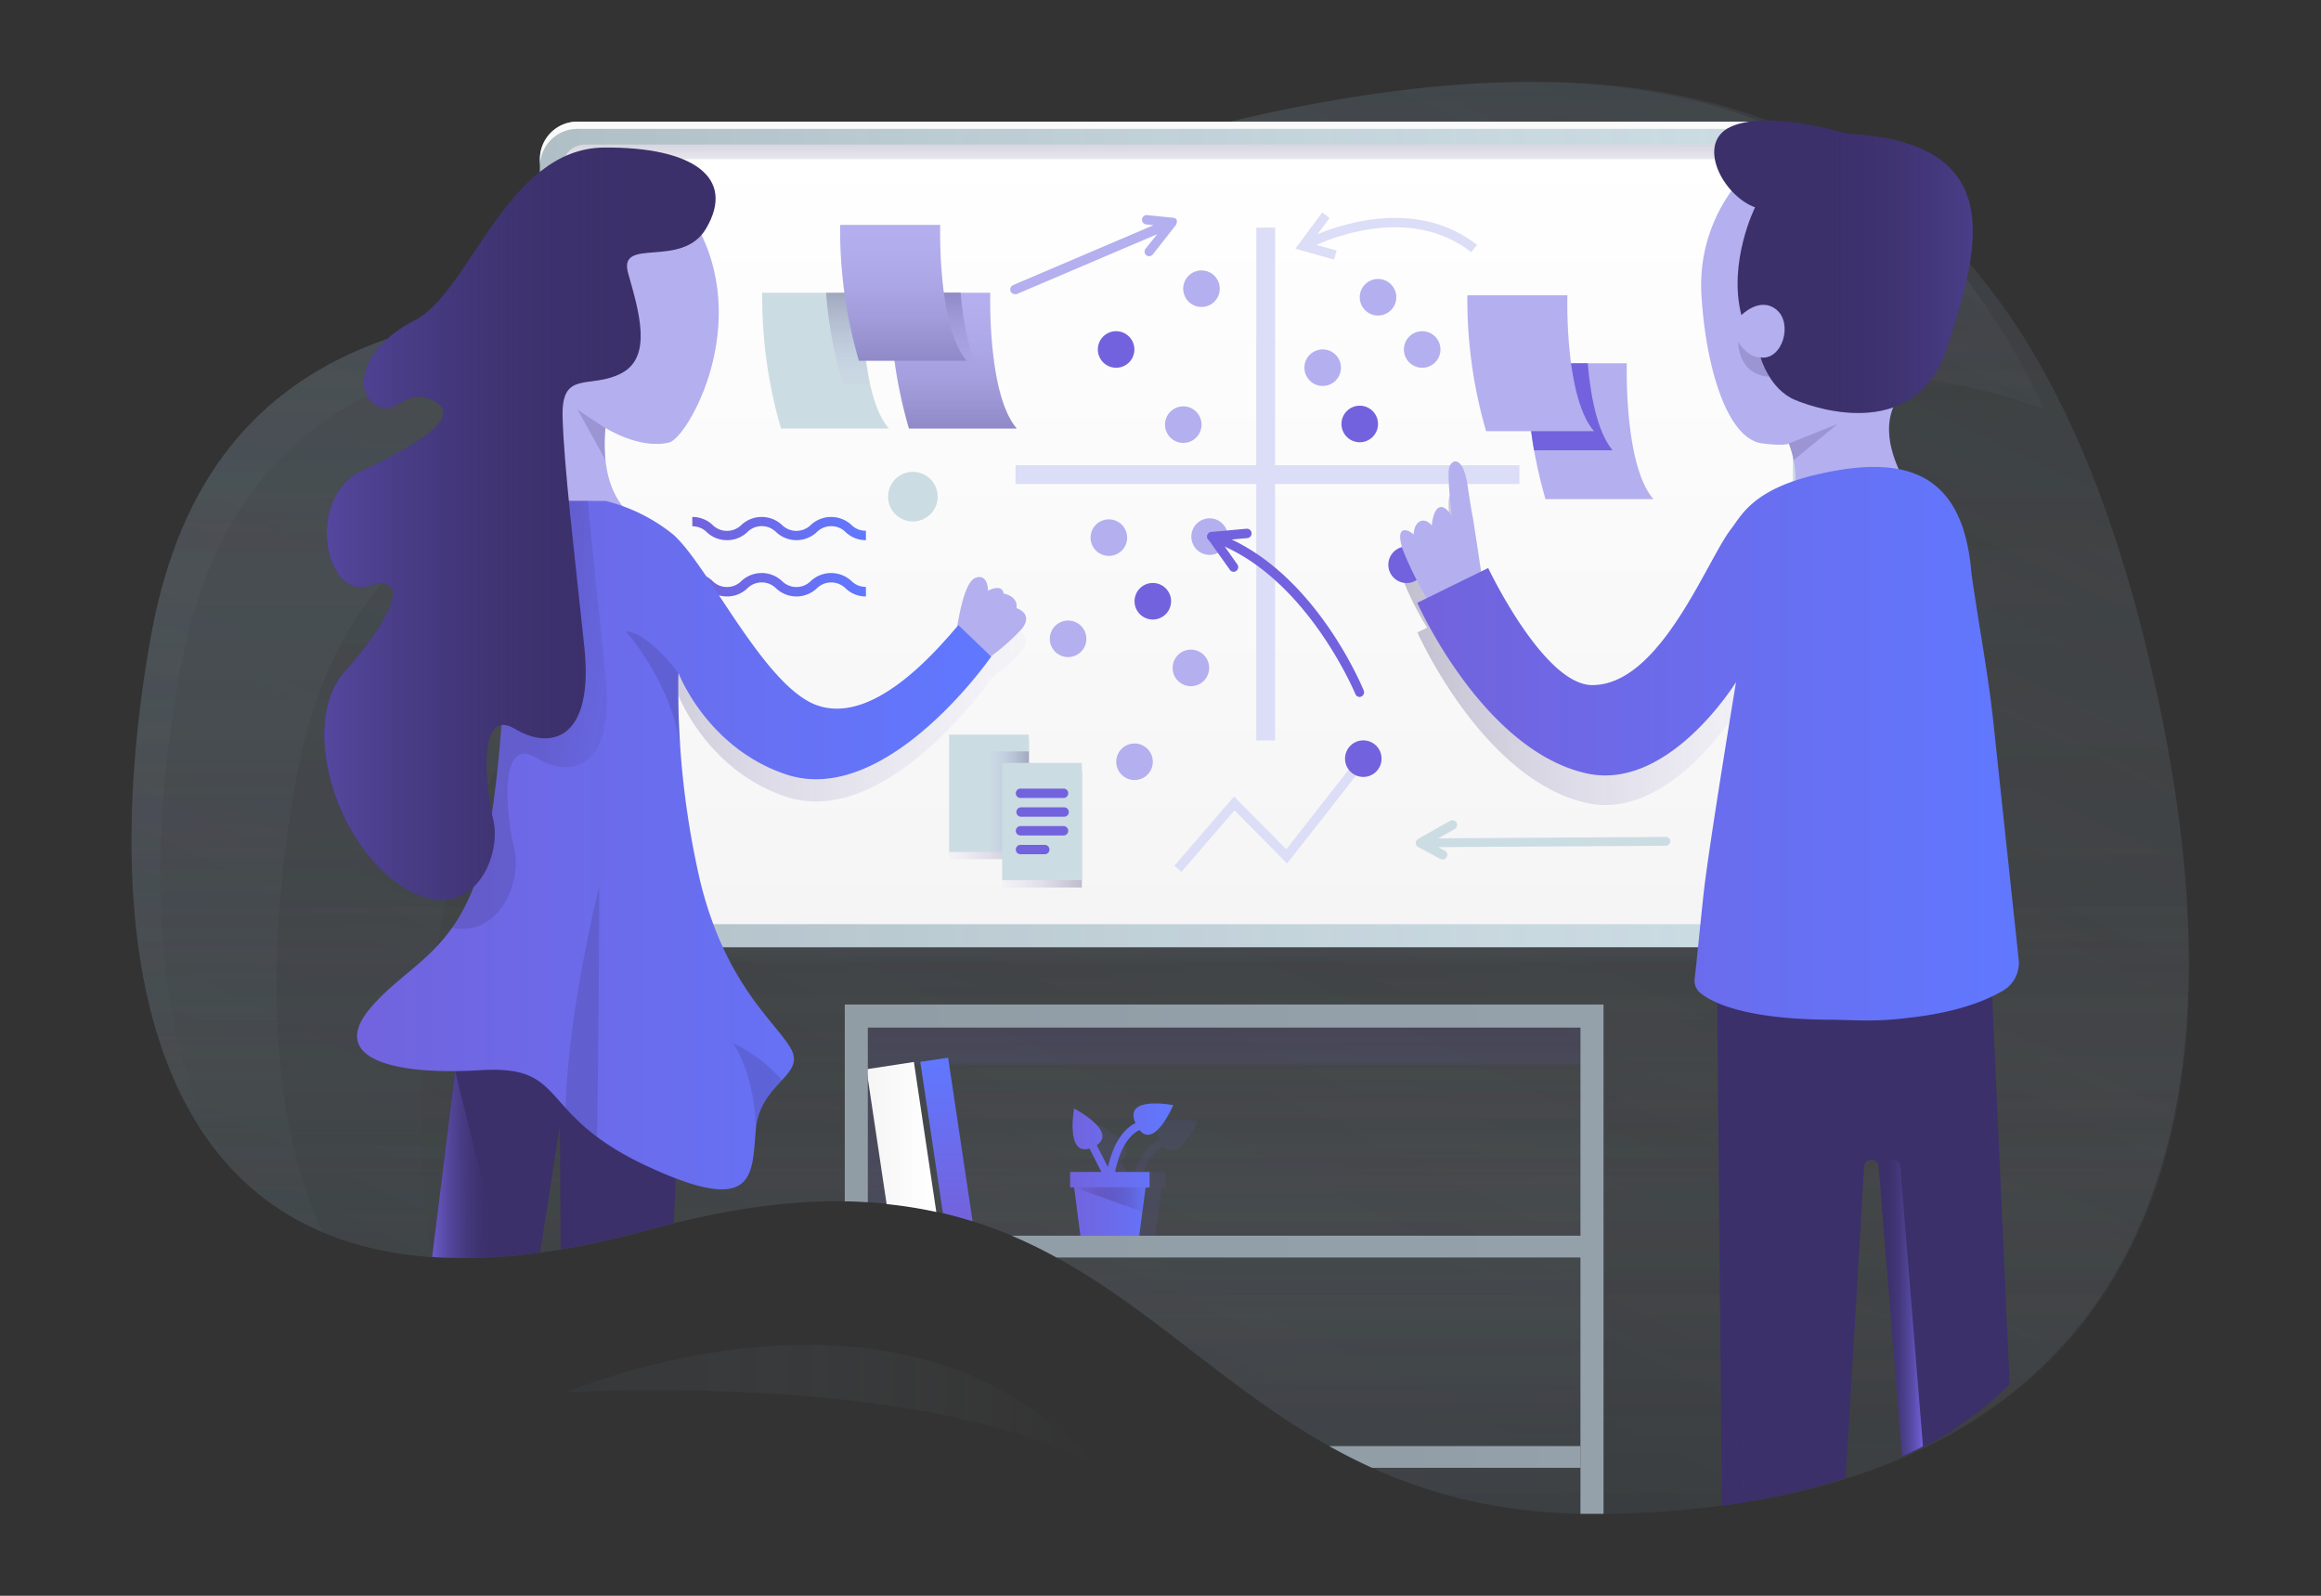 <svg xmlns="http://www.w3.org/2000/svg" width="320" height="220" viewBox="0 0 320 220">
    <rect x="0" y="0" width="320" height="220" fill="#333333" stroke="none"/>
    <defs>
        <linearGradient id="a" x1="49.998%" x2="49.998%" y1="100%" y2="-.001%">
            <stop offset="0%" stop-color="#919DA5" stop-opacity="0"/>
            <stop offset="100%" stop-color="#3F4952"/>
        </linearGradient>
        <linearGradient id="b" x1="20.426%" x2="84.742%" y1="98.278%" y2="5.894%">
            <stop offset="0%" stop-color="#3F4952"/>
            <stop offset="100%" stop-color="#919DA5" stop-opacity="0"/>
        </linearGradient>
        <linearGradient id="c" x1="49.992%" x2="49.992%" y1="100%" y2="59.128%">
            <stop offset="0%" stop-color="#3F4952"/>
            <stop offset="100%" stop-color="#919DA5" stop-opacity="0"/>
        </linearGradient>
        <linearGradient id="d" x1="49.989%" x2="49.989%" y1="90.714%" y2="-42.459%">
            <stop offset="0%" stop-color="#3F4952"/>
            <stop offset="100%" stop-color="#919DA5" stop-opacity="0"/>
        </linearGradient>
        <linearGradient id="e" x1="49.993%" x2="49.993%" y1="128.187%" y2="-1.244%">
            <stop offset="0%" stop-color="#919DA5" stop-opacity="0"/>
            <stop offset="100%" stop-color="#3F4952"/>
        </linearGradient>
        <linearGradient id="f" x1="0%" y1="49.963%" y2="49.963%">
            <stop offset="0%" stop-color="#3F4952"/>
            <stop offset="100%" stop-color="#919DA5" stop-opacity="0"/>
        </linearGradient>
        <linearGradient id="g" x1="49.945%" x2="49.945%" y1="100.134%" y2="0%">
            <stop offset="0%" stop-color="#3F4952"/>
            <stop offset="100%" stop-color="#919DA5" stop-opacity="0"/>
        </linearGradient>
        <linearGradient id="h" x1="0%" y1="50%" y2="50%">
            <stop offset="0%" stop-color="#919DA5"/>
            <stop offset="100%" stop-color="#94A1AB"/>
        </linearGradient>
        <linearGradient id="i" x1="49.998%" x2="49.998%" y1="100%" y2="-.001%">
            <stop offset="0%" stop-color="#919DA5" stop-opacity="0"/>
            <stop offset="100%" stop-color="#3F4952"/>
        </linearGradient>
        <linearGradient id="j" x1="50.003%" x2="50.003%" y1="100%" y2="0%">
            <stop offset="0%" stop-color="#3F4952"/>
            <stop offset="100%" stop-color="#919DA5" stop-opacity="0"/>
        </linearGradient>
        <linearGradient id="k" x1="0%" y1="50%" y2="50%">
            <stop offset="0%" stop-color="#3F4952"/>
            <stop offset="100%" stop-color="#919DA5" stop-opacity="0"/>
        </linearGradient>
        <linearGradient id="l" x1="50%" x2="50%" y1="100%" y2="0%">
            <stop offset="0%" stop-color="#F5F5F5"/>
            <stop offset="100%" stop-color="#FFF"/>
        </linearGradient>
        <linearGradient id="m" x1="-.037%" y1="49.957%" y2="49.957%">
            <stop offset="0%" stop-color="#3B306A"/>
            <stop offset="100%" stop-color="#B4AFEF" stop-opacity=".2"/>
        </linearGradient>
        <linearGradient id="n" x1="50%" x2="50%" y1="100%" y2="0%">
            <stop offset="0%" stop-color="#3B306A" stop-opacity="0"/>
            <stop offset="100%" stop-color="#3B306A"/>
        </linearGradient>
        <linearGradient id="o" x1=".459%" y1="50.478%" y2="50.478%">
            <stop offset="0%" stop-color="#7362DC"/>
            <stop offset="100%" stop-color="#6078FF"/>
        </linearGradient>
        <linearGradient id="p" x1=".459%" y1="50.014%" y2="50.014%">
            <stop offset="0%" stop-color="#7362DC"/>
            <stop offset="100%" stop-color="#6078FF"/>
        </linearGradient>
        <linearGradient id="q" x1="35.793%" x2="135.791%" y1="49.969%" y2="49.969%">
            <stop offset="0%" stop-color="#3B306A" stop-opacity="0"/>
            <stop offset="100%" stop-color="#7362DC"/>
        </linearGradient>
        <linearGradient id="r" x1="-.027%" y1="49.993%" y2="49.993%">
            <stop offset="0%" stop-color="#3B306A" stop-opacity="0"/>
            <stop offset="100%" stop-color="#7362DC"/>
        </linearGradient>
        <linearGradient id="s" x1=".181%" x2="100.181%" y1="50.183%" y2="50.183%">
            <stop offset="0%" stop-color="#3B306A" stop-opacity="0"/>
            <stop offset="100%" stop-color="#7362DC"/>
        </linearGradient>
        <linearGradient id="t" x1="-8.29%" x2="91.71%" y1="50.348%" y2="49.648%">
            <stop offset="0%" stop-color="#7362DC"/>
            <stop offset="100%" stop-color="#3B306A" stop-opacity="0"/>
        </linearGradient>
        <linearGradient id="u" x1="0%" x2="100.01%" y1="49.946%" y2="49.946%">
            <stop offset="0%" stop-color="#3B306A"/>
            <stop offset="100%" stop-color="#B4AFEF" stop-opacity=".2"/>
        </linearGradient>
        <linearGradient id="v" x1="-.007%" y1="50.021%" y2="50.021%">
            <stop offset="0%" stop-color="#7362DC"/>
            <stop offset="100%" stop-color="#6078FF"/>
        </linearGradient>
        <linearGradient id="w" x1="49.631%" x2="111.227%" y1="52.542%" y2="81.09%">
            <stop offset="0%" stop-color="#3B306A"/>
            <stop offset="100%" stop-color="#3B306A" stop-opacity="0"/>
        </linearGradient>
        <linearGradient id="x" x1="-26.031%" x2="74.068%" y1="50.005%" y2="50.005%">
            <stop offset="0%" stop-color="#7362DC"/>
            <stop offset="100%" stop-color="#3B306A" stop-opacity="0"/>
        </linearGradient>
        <linearGradient id="y" x1="50.008%" x2="50.008%" y1="100%" y2="0%">
            <stop offset="0%" stop-color="#3B306A"/>
            <stop offset="100%" stop-color="#B4AFEF" stop-opacity=".2"/>
        </linearGradient>
        <linearGradient id="z" x1="50.038%" x2="50.038%" y1="100%" y2=".417%">
            <stop offset="0%" stop-color="#B4AFEF" stop-opacity=".2"/>
            <stop offset="100%" stop-color="#3B306A"/>
        </linearGradient>
        <linearGradient id="A" x1="49.755%" x2="49.755%" y1="100.237%" y2=".237%">
            <stop offset="0%" stop-color="#B4AFEF" stop-opacity=".2"/>
            <stop offset="100%" stop-color="#3B306A"/>
        </linearGradient>
        <linearGradient id="B" x1="50.008%" x2="50.008%" y1="99.947%" y2="-.053%">
            <stop offset="0%" stop-color="#3B306A"/>
            <stop offset="100%" stop-color="#B4AFEF" stop-opacity=".2"/>
        </linearGradient>
        <linearGradient id="C" x1="0%" x2="100.091%" y1="49.969%" y2="49.969%">
            <stop offset="0%" stop-color="#B4AFEF" stop-opacity=".2"/>
            <stop offset="100%" stop-color="#3B306A"/>
        </linearGradient>
        <linearGradient id="D" x1="0%" y1="49.969%" y2="49.969%">
            <stop offset="0%" stop-color="#B4AFEF" stop-opacity=".2"/>
            <stop offset="100%" stop-color="#3B306A"/>
        </linearGradient>
        <linearGradient id="E" x1="0%" y1="50%" y2="50%">
            <stop offset="0%" stop-color="#B4AFEF" stop-opacity=".2"/>
            <stop offset="100%" stop-color="#3B306A"/>
        </linearGradient>
        <linearGradient id="F" x1=".208%" y1="49.903%" y2="49.903%">
            <stop offset="0%" stop-color="#F5F5F5"/>
            <stop offset="100%" stop-color="#FFF"/>
        </linearGradient>
        <linearGradient id="G" x1="49.931%" x2="49.931%" y1="100%" y2="0%">
            <stop offset="0%" stop-color="#7362DC"/>
            <stop offset="100%" stop-color="#6078FF"/>
        </linearGradient>
        <linearGradient id="H" x1="0%" y1="50.021%" y2="50.021%">
            <stop offset="0%" stop-color="#919DA5"/>
            <stop offset="100%" stop-color="#94A1AB"/>
        </linearGradient>
        <linearGradient id="I" x1="0%" y1="49.932%" y2="49.932%">
            <stop offset="0%" stop-color="#7362DC"/>
            <stop offset="100%" stop-color="#6078FF"/>
        </linearGradient>
        <linearGradient id="J" x1="0%" y1="50%" y2="50%">
            <stop offset="0%" stop-color="#7362DC"/>
            <stop offset="100%" stop-color="#3B306A" stop-opacity="0"/>
        </linearGradient>
        <linearGradient id="K" x1="0%" x2="99.995%" y1="49.971%" y2="49.971%">
            <stop offset="0%" stop-color="#7362DC"/>
            <stop offset="100%" stop-color="#6078FF"/>
        </linearGradient>
    </defs>
    <g fill="none" fill-rule="evenodd" transform="translate(18 11)">
        <path fill="url(#a)" d="M153.75 5.27c-36.18 8.22-35.77 28.46-71 26.49-35.23-1.97-71.89.39-79.92 44.85C-5.2 121.07 1.16 178 71.59 158.52c70.43-19.48 70.73 40.11 131.63 39.2 60.9-.91 91.86-36.44 76.78-110.16-15.08-73.72-52-99.16-126.25-82.29z" opacity=".2"/>
        <path fill="url(#a)" d="M153.75 5.27c-36.18 8.22-35.77 28.46-71 26.49-35.23-1.97-71.89.39-79.92 44.85C-5.2 121.07 1.16 178 71.59 158.52c70.43-19.48 70.73 40.11 131.63 39.2 60.9-.91 91.86-36.44 76.78-110.16-15.08-73.72-52-99.16-126.25-82.29z" opacity=".2"/>
        <path fill="url(#b)" d="M153.75 5.27c-36.18 8.22-35.77 28.46-71 26.49-35.23-1.97-71.89.39-79.92 44.85C-5.2 121.07 1.16 178 71.59 158.52c70.43-19.48 70.73 40.11 131.63 39.2 60.9-.91 91.86-36.44 76.78-110.16-15.08-73.72-52-99.16-126.25-82.29z" opacity=".2"/>
        <path fill="url(#c)" d="M153.75 5.27c-36.18 8.22-35.77 28.46-71 26.49-35.23-1.97-71.89.39-79.92 44.85C-5.2 121.07 1.16 178 71.59 158.52c70.43-19.48 70.73 40.11 131.63 39.2 60.9-.91 92-36.05 76.93-109.77C265.08 14.23 228-11.6 153.75 5.27z" opacity=".2"/>
        <path fill="url(#d)" d="M42.79 116.61c8-44.46 44.64-46.83 79.91-44.85 35.27 1.98 34.87-18.27 71.05-26.49 29.13-6.62 52.08-6.66 70.12.17C244.74 4.78 211.33-7.81 153.75 5.27c-36.18 8.22-35.77 28.46-71 26.49-35.23-1.97-71.89.39-79.91 44.85-6.69 37-3.35 82.71 38.68 85.67-2.52-14.38-1.43-30.73 1.27-45.67z" opacity=".2"/>
        <path fill="url(#e)" d="M22.79 96.61c8-44.46 44.64-46.83 79.91-44.85 35.27 1.98 34.87-18.27 71.05-26.49 36.18-8.22 62.76-6.3 82.3 6.3-20-29.52-51.88-37.75-102.3-26.3-36.18 8.22-35.77 28.46-71 26.49-35.23-1.97-71.89.39-79.91 44.85-5.79 32-4.08 70.49 23.64 82.25-8.06-17.22-7.48-41.14-3.69-62.25z" opacity=".2"/>
        <path fill="url(#f)" d="M60.14 180.92s46.75-20 72.66 10.07c0 .01-18.23-12.22-72.66-10.07z" opacity=".2" style="mix-blend-mode:multiply"/>
        <path fill="url(#g)" d="M101 154.71c38.74 2 49.37 36.34 89 42.18h.14c.69.1 1.4.19 2.11.27l.81.09 1.52.14 1 .08 1.49.1h1c.62 0 1.24.05 1.87.06h.63v-66.96H101v24.04z" opacity=".2" style="mix-blend-mode:multiply"/>
        <path fill="url(#h)" d="M171.17 191.36h28.73v-3h-34.65a78.06 78.06 0 0 0 5.92 3z"/>
        <path fill="url(#i)" d="M6.79 81.61c8-44.46 44.64-46.83 79.91-44.85 35.27 1.98 34.87-18.27 71.05-26.49C203.5-.12 234 5.7 254.19 28.92 234.09 1.56 202.63-5.83 153.75 5.27c-36.18 8.22-35.77 28.46-71 26.49-35.23-1.97-71.89.39-79.91 44.85-4.84 26.39-4.5 57.1 11.23 73.7C2.33 133 2.47 105.52 6.79 81.61z" opacity=".2"/>
        <path fill="#B4AFEF" d="M142.35 116.61H215v1.29h-72.65zM81.56 110.14h46.78v1.29H81.56zM133.3 110.14h7.98v1.29h-7.98zM144.94 110.14h1.51v1.29h-1.51zM204.44 111.43h46.78v1.29h-46.78zM191.5 111.43h7.98v1.29h-7.98zM186.33 111.43h1.51v1.29h-1.51z"/>
        <path fill="url(#j)" d="M227.18 119.59H61.62a5.18 5.18 0 0 1-5.18-5.18v2a5.18 5.18 0 0 0 5.18 5.18h165.56a5.18 5.18 0 0 0 5.17-5.18v-2a5.18 5.18 0 0 1-5.17 5.18z" opacity=".2"/>
        <path fill="#CCDCE3" d="M56.44 114.41V10.94a5.17 5.17 0 0 1 5.18-5.17h165.56a5.17 5.17 0 0 1 5.17 5.17v103.47a5.18 5.18 0 0 1-5.17 5.18H61.62a5.18 5.18 0 0 1-5.18-5.18z"/>
        <path fill="url(#k)" d="M56.44 114.41V10.94a5.17 5.17 0 0 1 5.18-5.17h165.56a5.17 5.17 0 0 1 5.17 5.17v103.47a5.18 5.18 0 0 1-5.17 5.18H61.62a5.18 5.18 0 0 1-5.18-5.18z" opacity=".2" style="mix-blend-mode:multiply"/>
        <path fill="#FAFAFA" d="M227.18 5.77H61.62a5.17 5.17 0 0 0-5.18 5.17v1a5.17 5.17 0 0 1 5.18-5.17h165.56a5.17 5.17 0 0 1 5.17 5.17v-1a5.17 5.17 0 0 0-5.17-5.17z"/>
        <path fill="url(#l)" d="M62.62 116.41a3 3 0 0 1-3-3V11.94a3 3 0 0 1 3-3h163.56a3 3 0 0 1 3 3v101.47a3 3 0 0 1-3 3H62.62z"/>
        <path fill="url(#m)" d="M216.85 116.41h9.33a3 3 0 0 0 3-3v-54c-6 2.1-7.32 5-8.48 6.5-3.39 4.33-9.74 21.57-19.17 21.57-6.7 0-14.35-16.14-14.35-16.14l-.94.46c-.3-1.89-.9-5.64-1.09-6.86-.12-.9-.14-.43-.8-4.89s-2.35-3.67-2.58-2.38c-.23 1.29.39 6.53.39 6.53s-.9-1.61-1.76-1.18c-.86.43-1 2.47-1 2.47s-.78-1-1.64-.55c-.86.45-.86 1.8-.86 1.8-1-.9-2.54-1.17-1.53 2a39.4 39.4 0 0 0 3.39 6.79l-1.34.66s9 20.31 23.34 23.51c11.32 2.53 20.61-12.59 20.61-12.59s-3.77 22.76-4.46 29.07c-.03.01-.05.12-.06.23z" opacity=".3" style="mix-blend-mode:multiply"/>
        <path fill="url(#n)" d="M226.18 8.94H62.62a3 3 0 0 0-3 3v2a3 3 0 0 1 3-3h163.56a3 3 0 0 1 3 3v-2a3 3 0 0 0-3-3z" opacity=".2" style="mix-blend-mode:multiply"/>
        <path fill="url(#o)" d="M101.39 71.23a4 4 0 0 1-2.79-1.1 2.82 2.82 0 0 0-4 0 4.09 4.09 0 0 1-5.58 0 2.81 2.81 0 0 0-4 0 4 4 0 0 1-2.79 1.1 4 4 0 0 1-2.78-1.1 2.8 2.8 0 0 0-2-.81V68a4 4 0 0 1 2.78 1.09 2.8 2.8 0 0 0 4 0 4.1 4.1 0 0 1 5.57 0 2.8 2.8 0 0 0 4 0 4.12 4.12 0 0 1 5.58 0 2.75 2.75 0 0 0 2 .82l.01 1.32z"/>
        <path fill="url(#p)" d="M101.39 63.47a4 4 0 0 1-2.79-1.1 2.82 2.82 0 0 0-4 0 4.09 4.09 0 0 1-5.58 0 2.81 2.81 0 0 0-4 0 4 4 0 0 1-2.79 1.1 4 4 0 0 1-2.78-1.1 2.8 2.8 0 0 0-2-.81v-1.29a4 4 0 0 1 2.78 1.09 2.83 2.83 0 0 0 4 0 4.1 4.1 0 0 1 5.57 0 2.83 2.83 0 0 0 4 0 4.12 4.12 0 0 1 5.58 0 2.74 2.74 0 0 0 2 .81l.01 1.3z"/>
        <circle cx="135.88" cy="37.18" r="2.52" fill="#7262DE"/>
        <circle cx="145.14" cy="47.54" r="2.52" fill="#B4AFEF"/>
        <circle cx="164.36" cy="39.69" r="2.52" fill="#B4AFEF"/>
        <circle cx="171.99" cy="29.98" r="2.52" fill="#B4AFEF"/>
        <circle cx="178.08" cy="37.18" r="2.52" fill="#B4AFEF"/>
        <circle cx="169.47" cy="47.45" r="2.52" fill="#7262DE"/>
        <circle cx="175.93" cy="66.86" r="2.52" fill="#7262DE"/>
        <circle cx="148.77" cy="62.98" r="2.52" fill="#B4AFEF"/>
        <circle cx="147.65" cy="28.8" r="2.52" fill="#B4AFEF"/>
        <circle cx="140.94" cy="71.89" r="2.52" fill="#7262DE"/>
        <circle cx="134.88" cy="63.12" r="2.52" fill="#B4AFEF"/>
        <circle cx="129.26" cy="77.07" r="2.52" fill="#B4AFEF"/>
        <circle cx="146.19" cy="81.08" r="2.52" fill="#B4AFEF"/>
        <circle cx="138.42" cy="94.02" r="2.52" fill="#B4AFEF"/>
        <path fill="#DCDDF6" d="M191.48 53.14H157.8V20.38h-2.59v32.76h-33.2v2.59h33.2v35.35h2.59V55.73h33.68zM144.89 109.2l-.98-.84 8.23-9.55 7.2 7.28 10.11-12.9 1.02.8-11.02 14.05-7.25-7.33z"/>
        <circle cx="169.96" cy="93.59" r="2.52" fill="#7262DE"/>
        <path fill="#CCDCE3" d="M211.69 104.38l-31.4.2 2.28-1.29a.64.64 0 0 0 .24-.88.65.65 0 0 0-.88-.25l-4.45 2.52a.65.65 0 0 0-.16.17.18.18 0 0 0-.05.07.57.57 0 0 0-.08.29.7.7 0 0 0 .09.29.43.43 0 0 0 0 .07.85.85 0 0 0 .17.16l3.14 1.69a.68.68 0 0 0 .31.08.65.65 0 0 0 .3-1.22l-.91-.49 31.37-.19a.66.66 0 0 0 .64-.66.64.64 0 0 0-.61-.56z"/>
        <path fill="#B4AFEF" d="M192.5 39.08h13.79s-.43 14 3.67 18.73h-14.88a65 65 0 0 1-2.58-18.73z"/>
        <path fill="#7262DE" d="M200.91 39.08h-8.41a71.307 71.307 0 0 0 1 12h10.84c-2.17-2.59-3.07-7.74-3.43-12z"/>
        <path fill="#B4AFEF" d="M184.31 29.71h13.79s-.43 14 3.67 18.73h-14.88a65 65 0 0 1-2.58-18.73zM222.22 13.45a22.2 22.2 0 0 0-5.64 16.18c.56 9.7 3.45 19.88 8.39 20.5 3.31.42 3.65 0 3.65 0s2.77 6.59-1.18 10.54c0 0 13.32 6.32 20.47-.45 0 0-8.88-10.12-4-16.59 4.88-6.47-21.69-30.18-21.69-30.18z"/>
        <path fill="#3B306A" d="M236.59 7.43s-10.73-3.38-16-.94c-4.78 2.22-1.13 9.41 3.38 11.1 0 0-3.76 7.53-1.88 14.86 0 0 2.54-2.63 4.84-.75s.81 7-2.2 6.58c0 0 1.2 4.34 4.7 5.83 3.5 1.49 16.93 5.65 21.06-7.33 4.13-12.98 9.04-28.22-13.9-29.35z"/>
        <path fill="url(#q)" d="M236.59 7.43s-10.73-3.38-16-.94c-4.78 2.22-1.13 9.41 3.38 11.1 0 0-3.76 7.53-1.88 14.86 0 0 2.54-2.63 4.84-.75s.81 7-2.2 6.58c0 0 1.2 4.34 4.7 5.83 3.5 1.49 16.93 5.65 21.06-7.33 4.13-12.98 9.04-28.22-13.9-29.35z"/>
        <path fill="#3B306A" d="M218.72 123.72l.67 72.85a98.53 98.53 0 0 0 17.07-3.78l2.55-42.9a1 1 0 1 1 2 0l3.24 40c1.89-.84 3.71-1.76 5.45-2.74a57.89 57.89 0 0 0 9.37-7.27l-2.66-59.19-37.69 3.03z"/>
        <path fill="url(#r)" d="M221.72 123.72l34.69-2.86v-.24l-37.68 3.1.67 72.85c1-.14 2-.31 3-.47l-.68-72.38z"/>
        <path fill="url(#s)" d="M244 149.86a1 1 0 1 0-2 0l-.42 7.17 2.65 32.76c1-.44 1.95-.9 2.89-1.38L244 149.86z"/>
        <path fill="#B4AFEF" d="M185.15 60.89c-.12-.9-.14-.43-.8-4.89s-2.35-3.67-2.58-2.38c-.23 1.29.39 6.53.39 6.53s-.9-1.61-1.76-1.18c-.86.43-1 2.47-1 2.47s-.78-1-1.64-.55c-.86.45-.86 1.8-.86 1.8-1-.9-2.54-1.17-1.53 2a45.54 45.54 0 0 0 4 7.83l7-3.6s-.96-6.38-1.22-8.03z"/>
        <path fill="#3B306A" d="M224.74 38.28c-1.9 0-3.1-2.17-3.1-2.17.25 4.94 4.31 4.81 4.31 4.81a11.49 11.49 0 0 1-1.21-2.64z" opacity=".2"/>
        <path fill="#3B306A" d="M74.89 157.65l1.78-40.89-29.62 1.51-5.47 44c4.97.302 9.96.101 14.89-.6l2.73-17.57.09 17.14a119.63 119.63 0 0 0 12.3-2.74c1.12-.293 2.22-.577 3.3-.85z"/>
        <path fill="url(#t)" d="M51.11 162.22l-6.35-25.52-3.18 25.59a69.28 69.28 0 0 0 9.53-.07z"/>
        <path fill="#B4AFEF" d="M69 59.9s-4.37-2.69-3.52-11.9c0 0 4.68 3 8.78 2 2.55-.62 11.69-16.5 3.51-30.38-6.62-11.25-20.5-3.89-21.77 7.3-1.27 11.19 0 32 0 32l13 .98z"/>
        <path fill="url(#u)" d="M122.15 75.86c.19-1.74-1.78-2-1.78-2-.21-1.47-2.16-.4-2.16-.4s0-2.48-1.75-1.76c-1.38.56-2.19 4.8-2.49 6.74-3.49 4.07-11.94 13.6-19.47 10.76-7.2-2.71-14.78-19.08-19.63-23.44a24 24 0 0 0-9.39-4.68h-5.86v52.36a3 3 0 0 0 3 3h16.7c-.28-.93-.55-1.89-.8-2.91a117.93 117.93 0 0 1-3-28.7s3.93 10.36 14.84 14c13.85 4.62 28.29-16.24 28.29-16.24l-.06-.06a25.35 25.35 0 0 0 4.21-3.71c1.83-2.19-.65-2.96-.65-2.96z" opacity=".3" style="mix-blend-mode:multiply"/>
        <path fill="#B4AFEF" d="M113.84 76.38s.82-7 2.62-7.7c1.8-.7 1.75 1.76 1.75 1.76s1.95-1.07 2.16.4c0 0 2 .28 1.78 2 0 0 2.48.77.66 2.94a30.76 30.76 0 0 1-5.4 4.55l-3.57-3.95z"/>
        <path fill="url(#v)" d="M65.48 58.06a24 24 0 0 1 9.39 4.68C79.72 67.1 87.3 83.47 94.5 86.18c7.65 2.88 16.23-7 19.63-11l4.53 4.34s-14.44 20.86-28.29 16.24c-10.91-3.65-14.84-14-14.84-14a117.93 117.93 0 0 0 3 28.7c3.55 14.56 10.7 19.66 12.58 23.24 1.88 3.58-4.34 4.72-4.9 10.95-.56 6.23.19 12.22-15.1 5.07s-10.57-13.94-22.84-13.18c-12.27.76-21.14-1.7-15.1-8.69 6.04-6.99 13.77-7.85 16.6-26.38 2.83-18.53 2-43.44 2-43.44l13.71.03z"/>
        <path fill="url(#w)" d="M63.05 58.05L51.73 58s.87 24.94-2 43.44c-1.15 7.53-3.12 12.15-5.46 15.46 6.62 1.36 9.71-6.39 8.63-10.91-1.28-5.32-2-15.57 3-12.54 5 3.03 10.9 1.43 9.58-11.29-.86-8.69-1.85-17.42-2.43-24.11z" opacity=".2" style="mix-blend-mode:multiply"/>
        <path fill="#3B306A" d="M75.53 81.8s-4.12-5.63-7.26-5.75c0 0 6.43 7.06 7.52 16.1-.42-6.15-.26-10.35-.26-10.35zM86.18 144.92a2 2 0 0 1 0-.23c.3-3.32 2.2-5.19 3.64-6.75a21.24 21.24 0 0 0-6.77-5.14s3.16 4.47 3.13 12.12zM64.3 145.77c.25-11.49.33-34.68.33-34.68-2.88 12.06-4.46 23-4.65 30.71a29 29 0 0 0 4.32 3.97z" opacity=".2"/>
        <path fill="#3B306A" d="M79.34 20.52c-3.34 5.65-12.2 1-10.73 6.18 1.47 5.18 3.39 11.49-.92 13.75-4.31 2.26-8.27-.52-8.13 5.89.14 6.41 1.65 19.13 3 31.85C63.91 90.91 58 92.5 53 89.48c-5-3.02-4.29 7.22-3 12.54 1.29 5.32-3.24 15.14-12.49 9.25-9.25-5.89-14.31-22.56-8-29.65 6.31-7.09 9.5-13.73 3.36-11.84-6.14 1.89-8.89-12.28-.79-16 8.1-3.72 13.75-7.47 9.69-9.54-4.06-2.07-5 2.42-8 .59s-2.11-7.83 5.46-11.7c7.57-3.87 12.6-23.67 26.05-23.79 12.3-.1 18.22 4.15 14.06 11.18z"/>
        <path fill="url(#x)" d="M79.34 20.52c-3.34 5.65-12.2 1-10.73 6.18 1.47 5.18 3.39 11.49-.92 13.75-4.31 2.26-8.27-.52-8.13 5.89.14 6.41 1.65 19.13 3 31.85C63.91 90.91 58 92.5 53 89.48c-5-3.02-4.29 7.22-3 12.54 1.29 5.32-3.24 15.14-12.49 9.25-9.25-5.89-14.31-22.56-8-29.65 6.31-7.09 9.5-13.73 3.36-11.84-6.14 1.89-8.89-12.28-.79-16 8.1-3.72 13.75-7.47 9.69-9.54-4.06-2.07-5 2.42-8 .59s-2.11-7.83 5.46-11.7c7.57-3.87 12.6-23.67 26.05-23.79 12.3-.1 18.22 4.15 14.06 11.18z"/>
        <path fill="#CCDCE3" d="M87.09 29.36h13.8s-.43 14 3.66 18.72H89.68a64.7 64.7 0 0 1-2.59-18.72z"/>
        <path fill="#B4AFEF" d="M104.73 29.36h13.8s-.43 14 3.66 18.72h-14.87a64.7 64.7 0 0 1-2.59-18.72z"/>
        <path fill="url(#y)" d="M104.73 29.36h13.8s-.43 14 3.66 18.72h-14.87a64.7 64.7 0 0 1-2.59-18.72z" opacity=".3" style="mix-blend-mode:multiply"/>
        <path fill="url(#z)" d="M117.88 41.31c-2.18-2.54-3.08-7.7-3.44-12h-9.71a71.278 71.278 0 0 0 1 12h12.15z" opacity=".3" style="mix-blend-mode:multiply"/>
        <path fill="url(#A)" d="M95.89 29.36A60.24 60.24 0 0 0 98.22 42H102a59.44 59.44 0 0 1-1.09-12.67l-5.02.03z" opacity=".3" style="mix-blend-mode:multiply"/>
        <path fill="#B4AFEF" d="M97.83 20h13.8s-.43 14 3.66 18.73h-14.87A64.73 64.73 0 0 1 97.83 20z"/>
        <path fill="url(#B)" d="M97.83 20h13.8s-.43 14 3.66 18.73h-14.87A64.73 64.73 0 0 1 97.83 20z" opacity=".3" style="mix-blend-mode:multiply"/>
        <circle cx="107.86" cy="57.47" r="3.42" fill="#CCDCE3"/>
        <path fill="url(#C)" d="M120.17 95.18h10.99v16.17h-10.99z" opacity=".3" style="mix-blend-mode:multiply"/>
        <path fill="url(#D)" d="M112.86 91.28h10.99v16.17h-10.99z" opacity=".3" style="mix-blend-mode:multiply"/>
        <path fill="#CCDCE3" d="M112.86 90.28h10.99v16.17h-10.99z"/>
        <path fill="url(#E)" d="M123.85 92.59h-5.26v13.86h2.58V95.18h2.68z" opacity=".3" style="mix-blend-mode:multiply"/>
        <path fill="#CCDCE3" d="M120.17 94.18h10.99v16.17h-10.99z"/>
        <path fill="#7262DE" fill-rule="nonzero" d="M126.12 106.77h-3.34a.65.65 0 1 1 0-1.29h3.34a.65.65 0 0 1 0 1.29zm2.59-2.59h-5.93a.65.65 0 1 1 0-1.29h5.93a.65.65 0 0 1 0 1.29zm0-2.58h-5.93a.65.65 0 0 1 0-1.3h5.93a.65.65 0 0 1 0 1.3zm0-2.59h-5.93a.65.65 0 1 1 0-1.29h5.93a.65.65 0 0 1 0 1.29z"/>
        <path fill="#7262DE" d="M169.47 85.09a.64.64 0 0 1-.6-.4c-.07-.17-7-16.75-20-21.11a.64.64 0 0 1-.41-.81.66.66 0 0 1 .82-.41c13.55 4.54 20.45 21.13 20.74 21.84a.65.65 0 0 1-.36.84.69.69 0 0 1-.19.05z"/>
        <path fill="#7262DE" d="M152.1 67.83a.62.62 0 0 1-.53-.27l-3-4.22a.64.64 0 0 1 .47-1.01l4.86-.44a.65.65 0 0 1 .12 1.29l-3.75.34 2.32 3.29a.64.64 0 0 1-.15.9.63.63 0 0 1-.34.12z"/>
        <path fill="#B4AFEF" d="M144.24 19.64a.63.63 0 0 0 0-.3.75.75 0 0 0-.19-.24h-.07a.58.58 0 0 0-.22-.08h-.05l-3.55-.36a.64.64 0 0 0-.71.58.65.65 0 0 0 .58.7l1 .11-19.37 8.26a.65.65 0 0 0 .25 1.24.74.74 0 0 0 .25 0l19.38-8.26-1.6 2a.65.65 0 0 0 .11.91.67.67 0 0 0 .95-.2l3.14-4v-.05a.62.62 0 0 0 .1-.22v-.09z"/>
        <path fill="#DCDDF6" d="M163.65 21.28l1.65-2.22-1-.77-3.71 5 5.34 1.5.35-1.25-2.79-.78c3.72-1.64 13.64-5 21.35 1l.8-1c-7.82-6.1-17.59-3.27-21.99-1.48z"/>
        <path fill="#7262DE" d="M101.65 130.67v24.08c1.74.1 3.43.27 5.07.5v-19.51h93.19l-.11-5.07h-98.15z" opacity=".1"/>
        <path fill="url(#F)" d="M108 135.41l-6.54 1 2.78 18.59a61.67 61.67 0 0 1 6.85 1.09L108 135.41z"/>
        <path fill="url(#G)" d="M112.72 134.82l-3.84.57 3.12 20.86c1.4.33 2.76.71 4.09 1.12l-3.37-22.55z"/>
        <path fill="url(#H)" d="M157.9 127.49H98.47v27.14c1.08 0 2.14.05 3.18.12v-24.08h98.25v28.69h-78.41a66.21 66.21 0 0 1 6.16 3h72.25v35.34h3.18v-70.21H157.9z"/>
        <path fill="#7262DE" d="M141.86 146a7.66 7.66 0 0 0-3.37 4.52h-1.21l-.77-1.5c2.87-1.92-3.11-5-3.11-5s-1.2 6.52 2.12 5.52l.52 1h-4.3v2.14h.55l.88 6.67h8.1l.88-6.67h.55v-2.14h-3a6.23 6.23 0 0 1 2.76-3.58c2.09 2.61 4.65-3.43 4.65-3.43s-6.95-1.31-5.25 2.47z" opacity=".1"/>
        <path fill="url(#I)" d="M138.54 143.82c-2.34 1.2-3.37 4.16-3.79 6.06l-1.54-3c2.89-1.93-3.12-5.06-3.12-5.06s-1.2 6.53 2.12 5.52l1.64 3.23h-4.31v2.14h.55l.87 6.67h8.11l.87-6.67h.55v-2.14h-4.75c.33-1.66 1.2-4.72 3.36-5.78 2.1 2.63 4.66-3.43 4.66-3.43s-6.94-1.36-5.22 2.46z"/>
        <path fill="url(#J)" d="M130.09 152.69l9.41 3.38.44-3.38z"/>
        <path fill="#3B306A" d="M61.64 45.49l3.84 6.93a22 22 0 0 1 0-4.38l-3.84-2.55z" opacity=".2"/>
        <path fill="url(#K)" d="M258.17 125.57a4.43 4.43 0 0 0 2.15-4.27l-3.31-31c-.79-8-1.87-13-3.2-22.21-1.13-14.21-9.3-16.48-21.36-13.66-8.86 2.07-10.4 5.73-11.75 7.45-3.39 4.33-9.74 21.57-19.17 21.57-6.7 0-14.35-16.14-14.35-16.14l-9.78 4.8s9 20.31 23.34 23.51c11.32 2.53 20.61-12.59 20.61-12.59s-3.77 22.76-4.46 29.07c-.53 4.88-1 9.85-1.25 11.86a2.2 2.2 0 0 0 .8 1.94c1.69 1.38 6.34 3.69 18.49 3.69l3.27.08a42.43 42.43 0 0 0 6.74-.33c6.86-.72 10.96-2.43 13.23-3.77z"/>
        <path fill="#3B306A" d="M229.29 52.45l6.06-5-6.73 2.69c.29.75.514 1.522.67 2.31z" opacity=".2"/>
    </g>
</svg>

